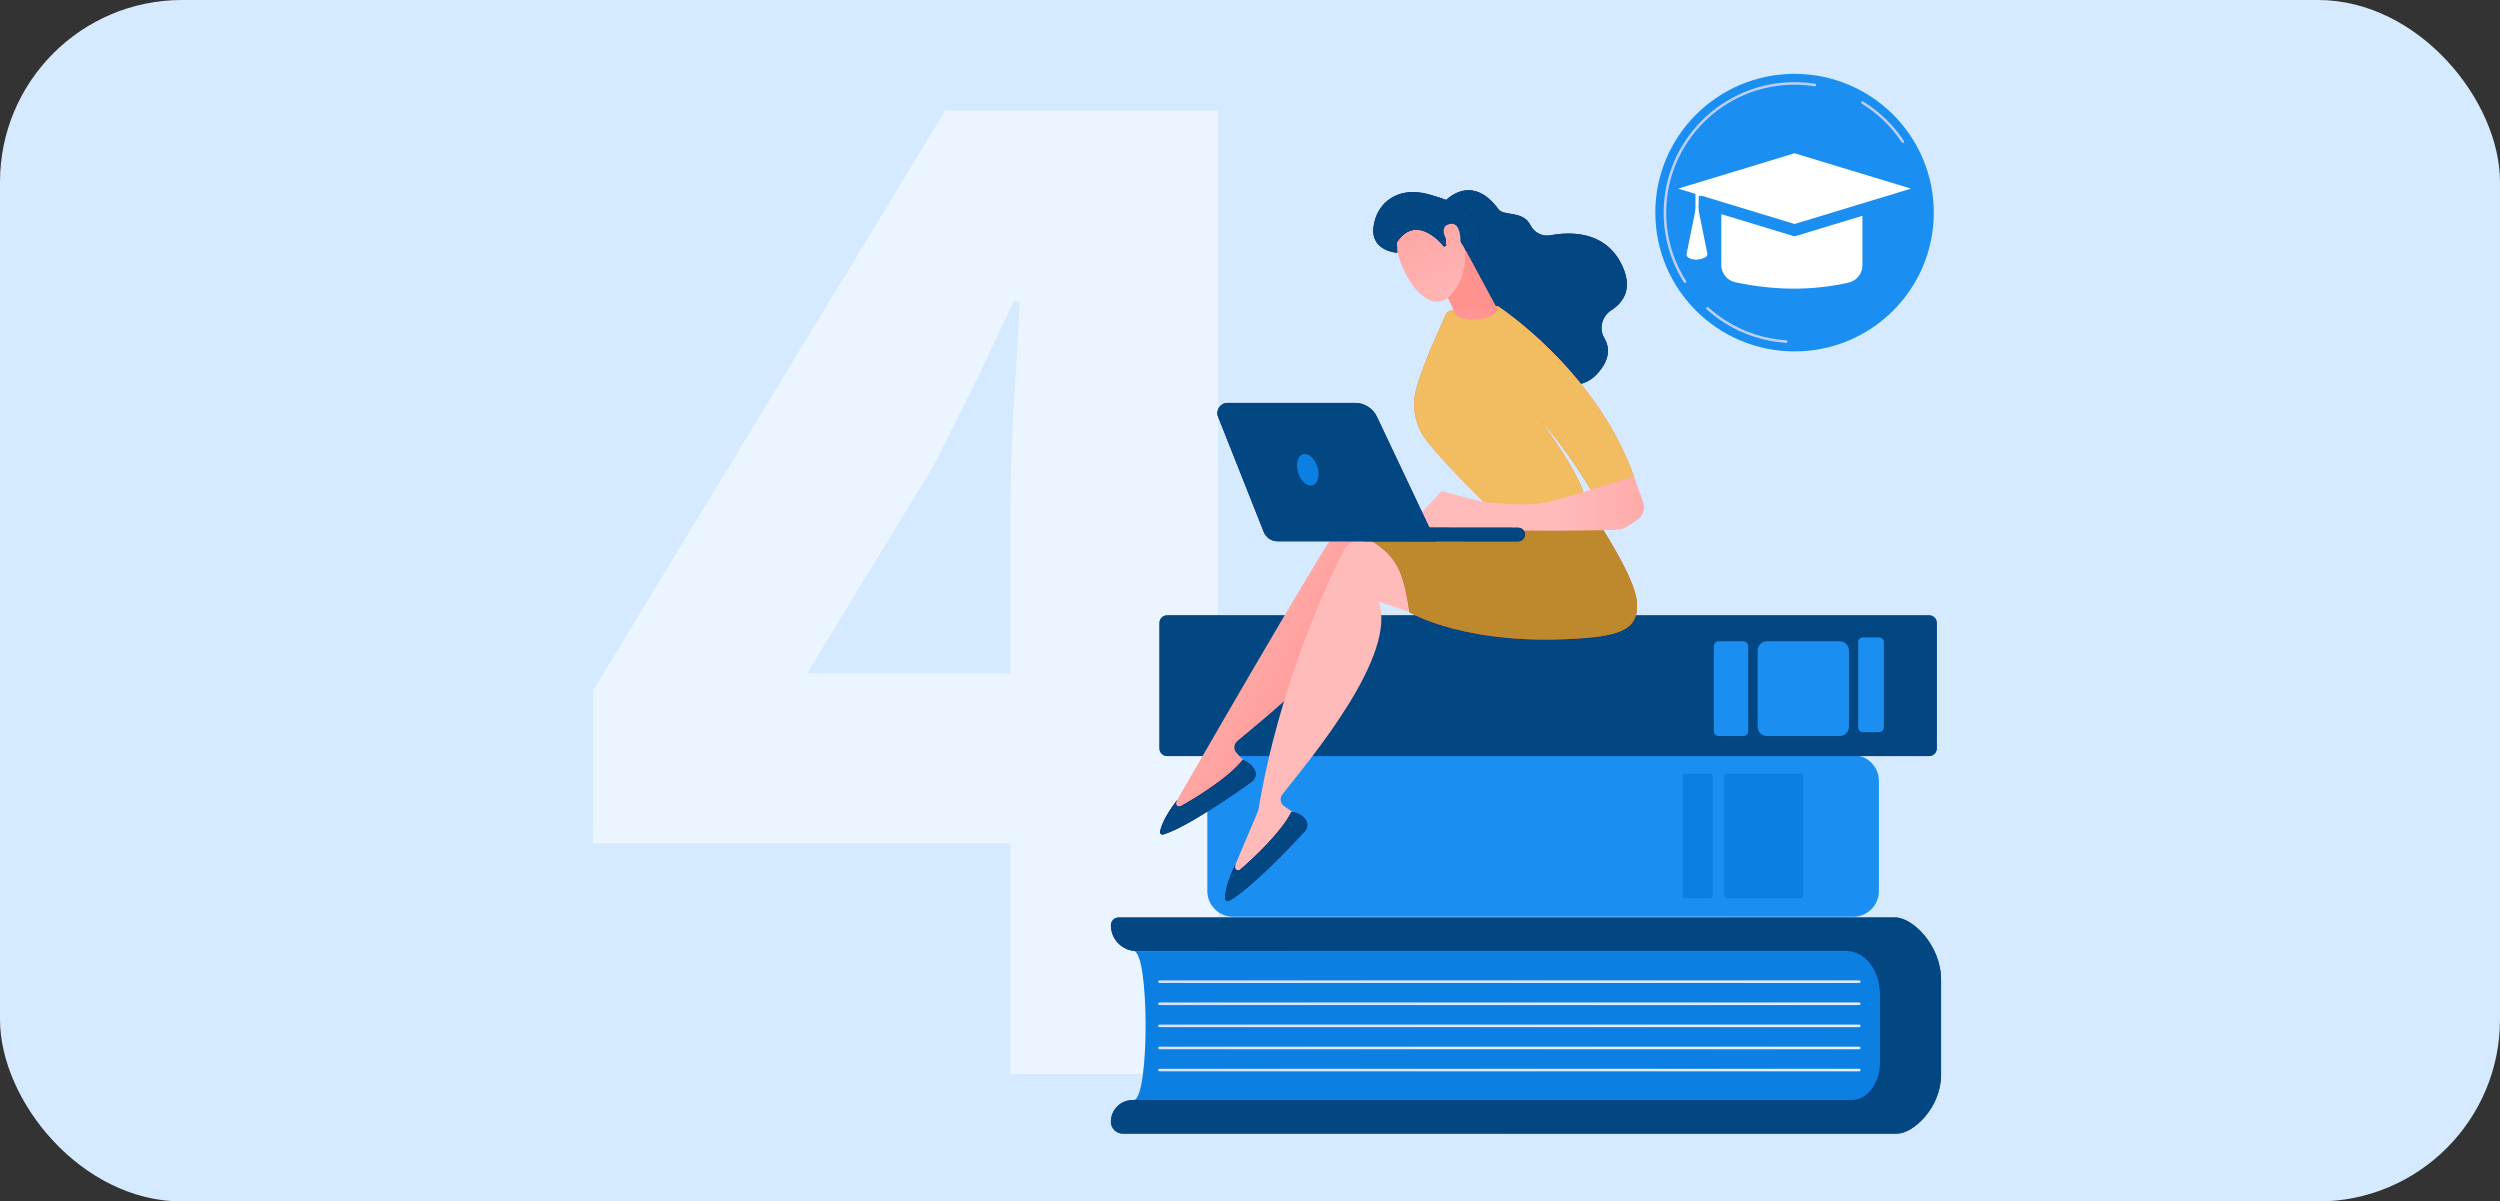 <svg width="412" height="198" viewBox="0 0 412 198" fill="none" xmlns="http://www.w3.org/2000/svg">
<rect x="0" y="0" width="412" height="198" fill="#333333" stroke="none"/>
<g clip-path="url(#clip0_6_4809)">
<rect width="412" height="198" rx="30" fill="#D5EAFF"/>
<path opacity="0.5" d="M166.5 177V85.25C166.5 80.25 166.667 74.333 167 67.5C167.5 60.667 167.833 54.75 168 49.75H167C165 54.083 162.917 58.5 160.75 63C158.583 67.333 156.333 71.833 154 76.5L133 111H219V139H97.75V113.75L155.75 18.25H200.75V177H166.5Z" fill="white"/>
<g clip-path="url(#clip1_6_4809)">
<path d="M186.82 181.28L309.819 181.28V156.742L186.82 156.742C189.453 156.742 189.453 181.28 186.82 181.28Z" fill="#0B7FE2"/>
<path d="M309.819 175.139V163.91C309.819 159.951 307.388 156.742 304.39 156.742H187.339C184.981 156.742 183.069 154.837 183.069 152.486C183.069 151.772 183.65 151.193 184.367 151.193H312.294C315.228 151.193 319.886 155.791 319.886 161.462V177.146C319.886 182.493 315.364 186.828 312.598 186.828H185.04C183.952 186.828 183.069 185.949 183.069 184.864C183.069 182.885 184.68 181.28 186.666 181.28H305.168C307.736 181.28 309.819 178.531 309.819 175.139Z" fill="url(#paint0_linear_6_4809)"/>
<path d="M309.819 175.139V163.91C309.819 159.951 307.388 156.742 304.39 156.742H187.339C184.981 156.742 183.069 154.837 183.069 152.486C183.069 151.772 183.65 151.193 184.367 151.193H312.294C315.228 151.193 319.886 155.791 319.886 161.462V177.146C319.886 182.493 315.364 186.828 312.598 186.828H185.04C183.952 186.828 183.069 185.949 183.069 184.864C183.069 182.885 184.68 181.28 186.666 181.28H305.168C307.736 181.28 309.819 178.531 309.819 175.139Z" fill="url(#paint1_linear_6_4809)"/>
<path d="M306.407 161.987H191.08C190.963 161.987 190.868 161.893 190.868 161.776C190.868 161.66 190.963 161.565 191.08 161.565H306.407C306.524 161.565 306.619 161.66 306.619 161.776C306.619 161.893 306.524 161.987 306.407 161.987Z" fill="url(#paint2_linear_6_4809)"/>
<path d="M306.407 165.63H191.08C190.963 165.63 190.868 165.535 190.868 165.419C190.868 165.302 190.963 165.208 191.08 165.208H306.407C306.524 165.208 306.619 165.302 306.619 165.419C306.619 165.535 306.524 165.63 306.407 165.63Z" fill="url(#paint3_linear_6_4809)"/>
<path d="M306.407 169.272H191.08C190.963 169.272 190.868 169.177 190.868 169.061C190.868 168.944 190.963 168.85 191.08 168.85H306.407C306.524 168.85 306.619 168.944 306.619 169.061C306.619 169.177 306.524 169.272 306.407 169.272Z" fill="url(#paint4_linear_6_4809)"/>
<path d="M306.407 172.914H191.08C190.963 172.914 190.868 172.82 190.868 172.703C190.868 172.587 190.963 172.492 191.08 172.492H306.407C306.524 172.492 306.619 172.587 306.619 172.703C306.619 172.82 306.524 172.914 306.407 172.914Z" fill="url(#paint5_linear_6_4809)"/>
<path d="M306.407 176.557H191.08C190.963 176.557 190.868 176.462 190.868 176.346C190.868 176.229 190.963 176.135 191.08 176.135H306.407C306.524 176.135 306.619 176.229 306.619 176.346C306.619 176.462 306.524 176.557 306.407 176.557Z" fill="url(#paint6_linear_6_4809)"/>
<path d="M203.223 151.083H305.391C307.74 151.083 309.644 149.184 309.644 146.843V128.694C309.644 126.352 307.74 124.454 305.391 124.454H203.223C200.874 124.454 198.969 126.352 198.969 128.694V146.843C198.969 149.184 200.874 151.083 203.223 151.083Z" fill="#1A8EF1"/>
<path d="M284.588 148.022H296.683C296.934 148.022 297.137 147.82 297.137 147.571V127.966C297.137 127.717 296.934 127.515 296.683 127.515H284.588C284.338 127.515 284.135 127.717 284.135 127.966V147.571C284.135 147.82 284.338 148.022 284.588 148.022Z" fill="#0B7FE2"/>
<path d="M277.574 148.022H281.993C282.12 148.022 282.222 147.92 282.222 147.793V127.744C282.222 127.617 282.12 127.515 281.993 127.515H277.574C277.447 127.515 277.344 127.617 277.344 127.744V147.793C277.344 147.92 277.447 148.022 277.574 148.022Z" fill="#0B7FE2"/>
<path d="M192.337 124.595H317.927C318.621 124.595 319.184 124.033 319.184 123.341V102.658C319.184 101.966 318.621 101.404 317.927 101.404H192.337C191.643 101.404 191.08 101.966 191.08 102.658V123.341C191.08 124.033 191.643 124.595 192.337 124.595Z" fill="url(#paint7_linear_6_4809)"/>
<path d="M192.337 124.595H317.927C318.621 124.595 319.184 124.033 319.184 123.341V102.658C319.184 101.966 318.621 101.404 317.927 101.404H192.337C191.643 101.404 191.08 101.966 191.08 102.658V123.341C191.08 124.033 191.643 124.595 192.337 124.595Z" fill="url(#paint8_linear_6_4809)"/>
<path d="M291.19 121.298H303.174C304.02 121.298 304.707 120.614 304.707 119.77V107.208C304.707 106.365 304.02 105.681 303.174 105.681H291.19C290.343 105.681 289.657 106.365 289.657 107.208V119.77C289.657 120.614 290.343 121.298 291.19 121.298Z" fill="#1A8EF1"/>
<path d="M283.225 121.298H287.318C287.747 121.298 288.095 120.951 288.095 120.524V106.455C288.095 106.027 287.747 105.681 287.318 105.681H283.225C282.796 105.681 282.448 106.027 282.448 106.455V120.524C282.448 120.951 282.796 121.298 283.225 121.298Z" fill="#1A8EF1"/>
<path d="M306.997 120.658H309.678C310.107 120.658 310.455 120.312 310.455 119.884V105.815C310.455 105.388 310.107 105.041 309.678 105.041H306.997C306.568 105.041 306.221 105.388 306.221 105.815V119.884C306.221 120.312 306.568 120.658 306.997 120.658Z" fill="#1A8EF1"/>
<path d="M193.949 131.921C193.995 131.903 218.719 88.745 222.06 84.684C222.622 84.001 223.492 83.653 224.372 83.758L231.273 84.577L239.381 102.059L225.874 94.219C227.211 103.432 209.86 117.124 203.909 122.12C203.305 122.627 203.256 123.535 203.801 124.104L206.177 126.583C202.277 130.523 197.776 133.053 192.696 134.224L193.949 131.921Z" fill="url(#paint9_linear_6_4809)"/>
<path d="M204.803 125.245C204.803 125.245 206.319 125.733 206.832 127.079C207.078 127.723 206.813 128.453 206.251 128.854C203.754 130.637 195.519 136.393 191.719 137.52C191.407 137.613 191.111 137.332 191.181 137.015C191.376 136.135 192.007 134.378 194.039 131.806L193.857 132.173C193.626 132.638 194.134 133.123 194.588 132.868C197.13 131.437 202.307 128.307 204.803 125.245Z" fill="url(#paint10_linear_6_4809)"/>
<path d="M204.803 125.245C204.803 125.245 206.319 125.733 206.832 127.079C207.078 127.723 206.813 128.453 206.251 128.854C203.754 130.637 195.519 136.393 191.719 137.52C191.407 137.613 191.111 137.332 191.181 137.015C191.376 136.135 192.007 134.378 194.039 131.806L193.857 132.173C193.626 132.638 194.134 133.123 194.588 132.868C197.13 131.437 202.307 128.307 204.803 125.245Z" fill="url(#paint11_linear_6_4809)"/>
<path d="M203.579 142.513C203.62 142.487 207.33 133.578 207.371 133.552C210.773 112.911 219.071 95.234 221.518 90.583C221.93 89.801 222.711 89.285 223.594 89.21L230.519 88.62L242.008 104.105L227.189 99.151C230.368 107.904 216.157 124.813 211.343 130.906C210.855 131.524 210.991 132.423 211.64 132.871L214.47 134.819C211.451 139.465 207.557 142.85 202.82 145.021L203.579 142.513Z" fill="url(#paint12_linear_6_4809)"/>
<path d="M212.853 133.786C212.853 133.786 214.437 133.958 215.213 135.173C215.584 135.754 215.473 136.522 215.004 137.028C212.921 139.278 206.025 146.576 202.532 148.446C202.246 148.6 201.899 148.384 201.903 148.06C201.915 147.159 202.176 145.311 203.644 142.382L203.54 142.779C203.409 143.281 204.005 143.653 204.397 143.311C206.596 141.398 211.031 137.288 212.853 133.786Z" fill="url(#paint13_linear_6_4809)"/>
<path d="M212.853 133.786C212.853 133.786 214.437 133.958 215.213 135.173C215.584 135.754 215.473 136.522 215.004 137.028C212.921 139.278 206.025 146.576 202.532 148.446C202.246 148.6 201.899 148.384 201.903 148.06C201.915 147.159 202.176 145.311 203.644 142.382L203.54 142.779C203.409 143.281 204.005 143.653 204.397 143.311C206.596 141.398 211.031 137.288 212.853 133.786Z" fill="url(#paint14_linear_6_4809)"/>
<path d="M262.932 85.359C262.932 85.359 269.197 94.646 269.711 98.882C270.225 103.118 267.979 104.583 261.422 105.124C241.911 106.731 232.292 100.903 232.292 100.903C230.958 92.42 230.008 90.262 218.861 85.65C218.861 85.65 232.96 86.766 235.798 85.668C238.635 84.571 262.932 85.359 262.932 85.359Z" fill="url(#paint15_linear_6_4809)"/>
<path d="M262.932 85.359C262.932 85.359 269.197 94.646 269.711 98.882C270.225 103.118 267.979 104.583 261.422 105.124C241.911 106.731 232.292 100.903 232.292 100.903C230.958 92.42 230.008 90.262 218.861 85.65C218.861 85.65 232.96 86.766 235.798 85.668C238.635 84.571 262.932 85.359 262.932 85.359Z" fill="url(#paint16_linear_6_4809)"/>
<path d="M237.953 33.327C237.953 33.327 242.316 28.182 246.954 34.495C247.794 35.638 251.021 34.695 252.204 37.088C252.814 38.324 254.134 39.026 255.493 38.776C258.877 38.154 264.41 38.101 267.141 43.388C269.226 47.423 267.617 49.785 265.532 51.132C264.002 52.12 263.455 54.128 264.381 55.695C265.269 57.198 265.436 59.233 263.143 61.682C258.006 67.17 247.836 58.199 247.836 58.199L239.761 39.18L237.953 33.327Z" fill="url(#paint17_linear_6_4809)"/>
<path d="M237.953 33.327C237.953 33.327 242.316 28.182 246.954 34.495C247.794 35.638 251.021 34.695 252.204 37.088C252.814 38.324 254.134 39.026 255.493 38.776C258.877 38.154 264.41 38.101 267.141 43.388C269.226 47.423 267.617 49.785 265.532 51.132C264.002 52.12 263.455 54.128 264.381 55.695C265.269 57.198 265.436 59.233 263.143 61.682C258.006 67.17 247.836 58.199 247.836 58.199L239.761 39.18L237.953 33.327Z" fill="url(#paint18_linear_6_4809)"/>
<path d="M245.991 84.129C245.991 84.129 238.697 77.206 235.106 72.62C233.165 70.141 232.555 66.878 233.453 63.864C235.092 58.358 238.006 52.656 238.271 51.769C238.679 50.408 246.858 50.465 246.858 50.465C246.858 50.465 262.953 60.877 269.277 78.515L262.175 80.718C262.175 80.718 257.973 73.691 253.82 69.223C253.82 69.223 261.005 78.684 261.258 82.557L245.991 84.129Z" fill="url(#paint19_linear_6_4809)"/>
<path d="M245.991 84.129C245.991 84.129 238.697 77.206 235.106 72.62C233.165 70.141 232.555 66.878 233.453 63.864C235.092 58.358 238.006 52.656 238.271 51.769C238.679 50.408 246.858 50.465 246.858 50.465C246.858 50.465 262.953 60.877 269.277 78.515L262.175 80.718C262.175 80.718 257.973 73.691 253.82 69.223C253.82 69.223 261.005 78.684 261.258 82.557L245.991 84.129Z" fill="url(#paint20_linear_6_4809)"/>
<path d="M232.092 86.862L237.574 80.917L243.904 82.616C243.904 82.616 251.284 83.756 255.508 82.616C259.732 81.477 259.732 81.477 259.732 81.477L269.277 78.515L270.776 82.738C271.157 83.81 270.774 85 269.844 85.659C269.019 86.244 268.051 86.887 267.434 87.156C266.177 87.704 238.477 87.329 238.477 87.329L232.092 86.862Z" fill="url(#paint21_linear_6_4809)"/>
<path d="M241.237 40.662L246.734 50.852C246.371 53.076 240.751 53.139 239.882 51.81C239.794 51.675 239.743 51.519 239.71 51.361L236.421 44.553C236.28 43.889 238.106 41.652 238.707 41.333L240.892 40.174C241.734 39.727 238.223 39.692 241.237 40.662Z" fill="url(#paint22_linear_6_4809)"/>
<path d="M230.111 38.272C230.111 38.272 229.49 41.715 232.205 46.092C234.919 50.468 237.623 50.271 238.996 48.71C240.369 47.149 242.014 44.549 241.266 40.184C240.517 35.818 231.049 33.882 230.111 38.272Z" fill="url(#paint23_linear_6_4809)"/>
<path d="M237.98 40.658C237.98 40.658 233.584 34.903 230.209 39.92L230.266 41.653C230.266 41.653 225.878 41.448 226.354 37.417C226.83 33.385 230.412 30.631 235.379 32.008C240.346 33.386 243.248 34.954 243.809 38.392C244.37 41.829 241.554 41.267 241.554 41.267C241.554 41.267 240.479 38.896 239.18 38.734C237.881 38.572 238.35 40.448 238.35 40.448L237.98 40.658Z" fill="url(#paint24_linear_6_4809)"/>
<path d="M237.98 40.658C237.98 40.658 233.584 34.903 230.209 39.92L230.266 41.653C230.266 41.653 225.878 41.448 226.354 37.417C226.83 33.385 230.412 30.631 235.379 32.008C240.346 33.386 243.248 34.954 243.809 38.392C244.37 41.829 241.554 41.267 241.554 41.267C241.554 41.267 240.479 38.896 239.18 38.734C237.881 38.572 238.35 40.448 238.35 40.448L237.98 40.658Z" fill="url(#paint25_linear_6_4809)"/>
<path d="M238.988 40.504C238.988 40.504 236.711 37.559 238.784 36.948C240.856 36.337 240.779 39.834 240.644 41.135L238.988 40.504Z" fill="url(#paint26_linear_6_4809)"/>
<path d="M250.236 89.214C250.217 89.215 250.198 89.216 250.178 89.216L224.967 89.188C224.343 89.188 223.839 88.683 223.839 88.062C223.84 87.441 224.348 86.927 224.969 86.939L250.181 86.966C250.804 86.966 251.309 87.471 251.308 88.092C251.307 88.694 250.832 89.185 250.236 89.214Z" fill="url(#paint27_linear_6_4809)"/>
<path d="M250.236 89.214C250.217 89.215 250.198 89.216 250.178 89.216L224.967 89.188C224.343 89.188 223.839 88.683 223.839 88.062C223.84 87.441 224.348 86.927 224.969 86.939L250.181 86.966C250.804 86.966 251.309 87.471 251.308 88.092C251.307 88.694 250.832 89.185 250.236 89.214Z" fill="url(#paint28_linear_6_4809)"/>
<path d="M202.303 66.398H223.299C224.848 66.398 226.258 67.289 226.918 68.686L236.625 89.201H210.532C209.534 89.201 208.637 88.593 208.27 87.668L200.743 68.684C200.308 67.587 201.119 66.398 202.303 66.398Z" fill="url(#paint29_linear_6_4809)"/>
<path d="M202.303 66.398H223.299C224.848 66.398 226.258 67.289 226.918 68.686L236.625 89.201H210.532C209.534 89.201 208.637 88.593 208.27 87.668L200.743 68.684C200.308 67.587 201.119 66.398 202.303 66.398Z" fill="url(#paint30_linear_6_4809)"/>
<path d="M217.095 76.917C217.55 78.326 217.214 79.695 216.344 79.974C215.474 80.253 214.401 79.337 213.946 77.928C213.491 76.519 213.827 75.15 214.696 74.871C215.566 74.592 216.64 75.508 217.095 76.917Z" fill="#0B7FE2"/>
<path d="M295.744 57.911C308.415 57.911 318.688 47.672 318.688 35.041C318.688 22.411 308.415 12.172 295.744 12.172C283.072 12.172 272.8 22.411 272.8 35.041C272.8 47.672 283.072 57.911 295.744 57.911Z" fill="#1A8EF1"/>
<path d="M277.686 46.632C277.616 46.632 277.548 46.598 277.507 46.534C275.325 43.101 274.171 39.127 274.171 35.041C274.171 23.184 283.849 13.538 295.744 13.538C295.944 13.538 296.142 13.54 296.339 13.546C297.271 13.572 298.209 13.657 299.125 13.801C299.241 13.819 299.32 13.927 299.301 14.042C299.283 14.157 299.175 14.236 299.059 14.218C298.161 14.077 297.241 13.993 296.327 13.968C296.132 13.962 295.939 13.96 295.744 13.96C284.082 13.96 274.594 23.417 274.594 35.041C274.594 39.046 275.725 42.943 277.865 46.308C277.928 46.407 277.898 46.537 277.799 46.599C277.764 46.622 277.725 46.632 277.686 46.632Z" fill="#BDD0FB"/>
<path d="M294.377 56.502C294.372 56.502 294.368 56.502 294.363 56.501C290.755 56.274 287.239 55.134 284.194 53.204C283.159 52.549 282.173 51.801 281.262 50.979C281.176 50.901 281.169 50.767 281.248 50.681C281.326 50.594 281.46 50.588 281.546 50.666C282.439 51.472 283.406 52.206 284.421 52.848C287.406 54.74 290.853 55.858 294.39 56.08C294.507 56.088 294.595 56.188 294.588 56.304C294.581 56.416 294.488 56.502 294.377 56.502Z" fill="#BDD0FB"/>
<path d="M313.595 23.553C313.526 23.553 313.459 23.52 313.418 23.459C311.723 20.894 309.441 18.687 306.818 17.077C306.718 17.016 306.687 16.886 306.749 16.787C306.81 16.688 306.941 16.657 307.04 16.718C309.715 18.36 312.043 20.61 313.772 23.226C313.836 23.324 313.809 23.454 313.712 23.519C313.676 23.542 313.635 23.553 313.595 23.553Z" fill="#BDD0FB"/>
<path d="M295.744 25.257L276.56 31.085L295.744 36.914L314.928 31.085L295.744 25.257Z" fill="white"/>
<path d="M295.744 38.958L283.67 35.289V43.669C283.67 45.045 284.635 46.234 285.985 46.52C292.469 47.89 298.704 47.932 304.674 46.564C305.996 46.261 306.929 45.08 306.929 43.728V35.559L295.744 38.958Z" fill="white"/>
<path d="M281.003 42.434C279.954 42.898 279.037 42.908 278.251 42.463C278.021 42.333 277.907 42.065 277.959 41.807L279.667 33.345L281.361 41.743C281.419 42.028 281.27 42.315 281.003 42.434Z" fill="white"/>
<path d="M295.744 30.222L279.418 31.951V34.774H279.902L279.952 32.3L295.744 30.222Z" fill="white"/>
</g>
</g>
<defs>
<linearGradient id="paint0_linear_6_4809" x1="183.069" y1="169.011" x2="319.886" y2="169.011" gradientUnits="userSpaceOnUse">
<stop stop-color="#4F52FF"/>
<stop offset="1" stop-color="#4042E2"/>
</linearGradient>
<linearGradient id="paint1_linear_6_4809" x1="475.882" y1="101.639" x2="472.386" y2="143.735" gradientUnits="userSpaceOnUse">
<stop stop-color="#042856"/>
<stop offset="1" stop-color="#034782"/>
</linearGradient>
<linearGradient id="paint2_linear_6_4809" x1="190.868" y1="161.776" x2="306.619" y2="161.776" gradientUnits="userSpaceOnUse">
<stop stop-color="#DAE3FE"/>
<stop offset="1" stop-color="#E9EFFD"/>
</linearGradient>
<linearGradient id="paint3_linear_6_4809" x1="190.868" y1="165.419" x2="306.619" y2="165.419" gradientUnits="userSpaceOnUse">
<stop stop-color="#DAE3FE"/>
<stop offset="1" stop-color="#E9EFFD"/>
</linearGradient>
<linearGradient id="paint4_linear_6_4809" x1="190.868" y1="169.061" x2="306.619" y2="169.061" gradientUnits="userSpaceOnUse">
<stop stop-color="#DAE3FE"/>
<stop offset="1" stop-color="#E9EFFD"/>
</linearGradient>
<linearGradient id="paint5_linear_6_4809" x1="190.868" y1="172.703" x2="306.619" y2="172.703" gradientUnits="userSpaceOnUse">
<stop stop-color="#DAE3FE"/>
<stop offset="1" stop-color="#E9EFFD"/>
</linearGradient>
<linearGradient id="paint6_linear_6_4809" x1="190.868" y1="176.346" x2="306.619" y2="176.346" gradientUnits="userSpaceOnUse">
<stop stop-color="#DAE3FE"/>
<stop offset="1" stop-color="#E9EFFD"/>
</linearGradient>
<linearGradient id="paint7_linear_6_4809" x1="275.238" y1="48.018" x2="260.992" y2="94.36" gradientUnits="userSpaceOnUse">
<stop stop-color="#4F52FF"/>
<stop offset="1" stop-color="#4042E2"/>
</linearGradient>
<linearGradient id="paint8_linear_6_4809" x1="465.247" y1="69.155" x2="463.66" y2="96.648" gradientUnits="userSpaceOnUse">
<stop stop-color="#042856"/>
<stop offset="1" stop-color="#034782"/>
</linearGradient>
<linearGradient id="paint9_linear_6_4809" x1="188.022" y1="95.767" x2="226.94" y2="118.053" gradientUnits="userSpaceOnUse">
<stop stop-color="#FEBBBA"/>
<stop offset="1" stop-color="#FF928E"/>
</linearGradient>
<linearGradient id="paint10_linear_6_4809" x1="193.118" y1="117.942" x2="210.579" y2="160.339" gradientUnits="userSpaceOnUse">
<stop stop-color="#09005D"/>
<stop offset="1" stop-color="#1A0F91"/>
</linearGradient>
<linearGradient id="paint11_linear_6_4809" x1="224.886" y1="108.15" x2="221.46" y2="121.92" gradientUnits="userSpaceOnUse">
<stop stop-color="#042856"/>
<stop offset="1" stop-color="#034782"/>
</linearGradient>
<linearGradient id="paint12_linear_6_4809" x1="191.793" y1="101.298" x2="58.668" y2="17.688" gradientUnits="userSpaceOnUse">
<stop stop-color="#FEBBBA"/>
<stop offset="1" stop-color="#FF928E"/>
</linearGradient>
<linearGradient id="paint13_linear_6_4809" x1="199.928" y1="128.992" x2="225.607" y2="167.004" gradientUnits="userSpaceOnUse">
<stop stop-color="#09005D"/>
<stop offset="1" stop-color="#1A0F91"/>
</linearGradient>
<linearGradient id="paint14_linear_6_4809" x1="230.864" y1="113.329" x2="225.449" y2="128.951" gradientUnits="userSpaceOnUse">
<stop stop-color="#042856"/>
<stop offset="1" stop-color="#034782"/>
</linearGradient>
<linearGradient id="paint15_linear_6_4809" x1="416.8" y1="517.84" x2="453.844" y2="609.907" gradientUnits="userSpaceOnUse">
<stop stop-color="#E1473D"/>
<stop offset="1" stop-color="#E9605A"/>
</linearGradient>
<linearGradient id="paint16_linear_6_4809" x1="624.369" y1="-4.957" x2="618.258" y2="35.799" gradientUnits="userSpaceOnUse">
<stop stop-color="#F2DBB2"/>
<stop offset="1" stop-color="#BE892C"/>
</linearGradient>
<linearGradient id="paint17_linear_6_4809" x1="231.273" y1="20.414" x2="248.158" y2="39.97" gradientUnits="userSpaceOnUse">
<stop stop-color="#09005D"/>
<stop offset="1" stop-color="#1A0F91"/>
</linearGradient>
<linearGradient id="paint18_linear_6_4809" x1="302.504" y1="-13.301" x2="290.88" y2="20.947" gradientUnits="userSpaceOnUse">
<stop stop-color="#042856"/>
<stop offset="1" stop-color="#034782"/>
</linearGradient>
<linearGradient id="paint19_linear_6_4809" x1="279.903" y1="-13.06" x2="269.382" y2="18.184" gradientUnits="userSpaceOnUse">
<stop stop-color="#FF928E"/>
<stop offset="1" stop-color="#FE7062"/>
</linearGradient>
<linearGradient id="paint20_linear_6_4809" x1="521.568" y1="-98.715" x2="500.08" y2="-37.176" gradientUnits="userSpaceOnUse">
<stop stop-color="#F2DBB2"/>
<stop offset="1" stop-color="#F2BD60"/>
</linearGradient>
<linearGradient id="paint21_linear_6_4809" x1="256.294" y1="82.984" x2="295.124" y2="82.984" gradientUnits="userSpaceOnUse">
<stop stop-color="#FEBBBA"/>
<stop offset="1" stop-color="#FF928E"/>
</linearGradient>
<linearGradient id="paint22_linear_6_4809" x1="240.49" y1="64.485" x2="241.382" y2="50.544" gradientUnits="userSpaceOnUse">
<stop stop-color="#FEBBBA"/>
<stop offset="1" stop-color="#FF928E"/>
</linearGradient>
<linearGradient id="paint23_linear_6_4809" x1="241.812" y1="52.691" x2="225.002" y2="20.416" gradientUnits="userSpaceOnUse">
<stop stop-color="#FEBBBA"/>
<stop offset="1" stop-color="#FF928E"/>
</linearGradient>
<linearGradient id="paint24_linear_6_4809" x1="220.701" y1="34.412" x2="244.354" y2="39.173" gradientUnits="userSpaceOnUse">
<stop stop-color="#09005D"/>
<stop offset="1" stop-color="#1A0F91"/>
</linearGradient>
<linearGradient id="paint25_linear_6_4809" x1="263.911" y1="17.739" x2="261.819" y2="29.258" gradientUnits="userSpaceOnUse">
<stop stop-color="#042856"/>
<stop offset="1" stop-color="#034782"/>
</linearGradient>
<linearGradient id="paint26_linear_6_4809" x1="245.679" y1="50.676" x2="228.869" y2="18.401" gradientUnits="userSpaceOnUse">
<stop stop-color="#FEBBBA"/>
<stop offset="1" stop-color="#FF928E"/>
</linearGradient>
<linearGradient id="paint27_linear_6_4809" x1="254.514" y1="82.537" x2="234.513" y2="89.119" gradientUnits="userSpaceOnUse">
<stop stop-color="#09005D"/>
<stop offset="1" stop-color="#1A0F91"/>
</linearGradient>
<linearGradient id="paint28_linear_6_4809" x1="282.627" y1="83.772" x2="282.556" y2="86.479" gradientUnits="userSpaceOnUse">
<stop stop-color="#042856"/>
<stop offset="1" stop-color="#034782"/>
</linearGradient>
<linearGradient id="paint29_linear_6_4809" x1="173.769" y1="2.219" x2="193.146" y2="36.029" gradientUnits="userSpaceOnUse">
<stop stop-color="#09005D"/>
<stop offset="1" stop-color="#1A0F91"/>
</linearGradient>
<linearGradient id="paint30_linear_6_4809" x1="277.672" y1="34.689" x2="272.41" y2="60.749" gradientUnits="userSpaceOnUse">
<stop stop-color="#042856"/>
<stop offset="1" stop-color="#034782"/>
</linearGradient>
<clipPath id="clip0_6_4809">
<rect width="412" height="198" rx="30" fill="white"/>
</clipPath>
<clipPath id="clip1_6_4809">
<rect width="137" height="175" fill="white" transform="translate(183 12)"/>
</clipPath>
</defs>
</svg>
